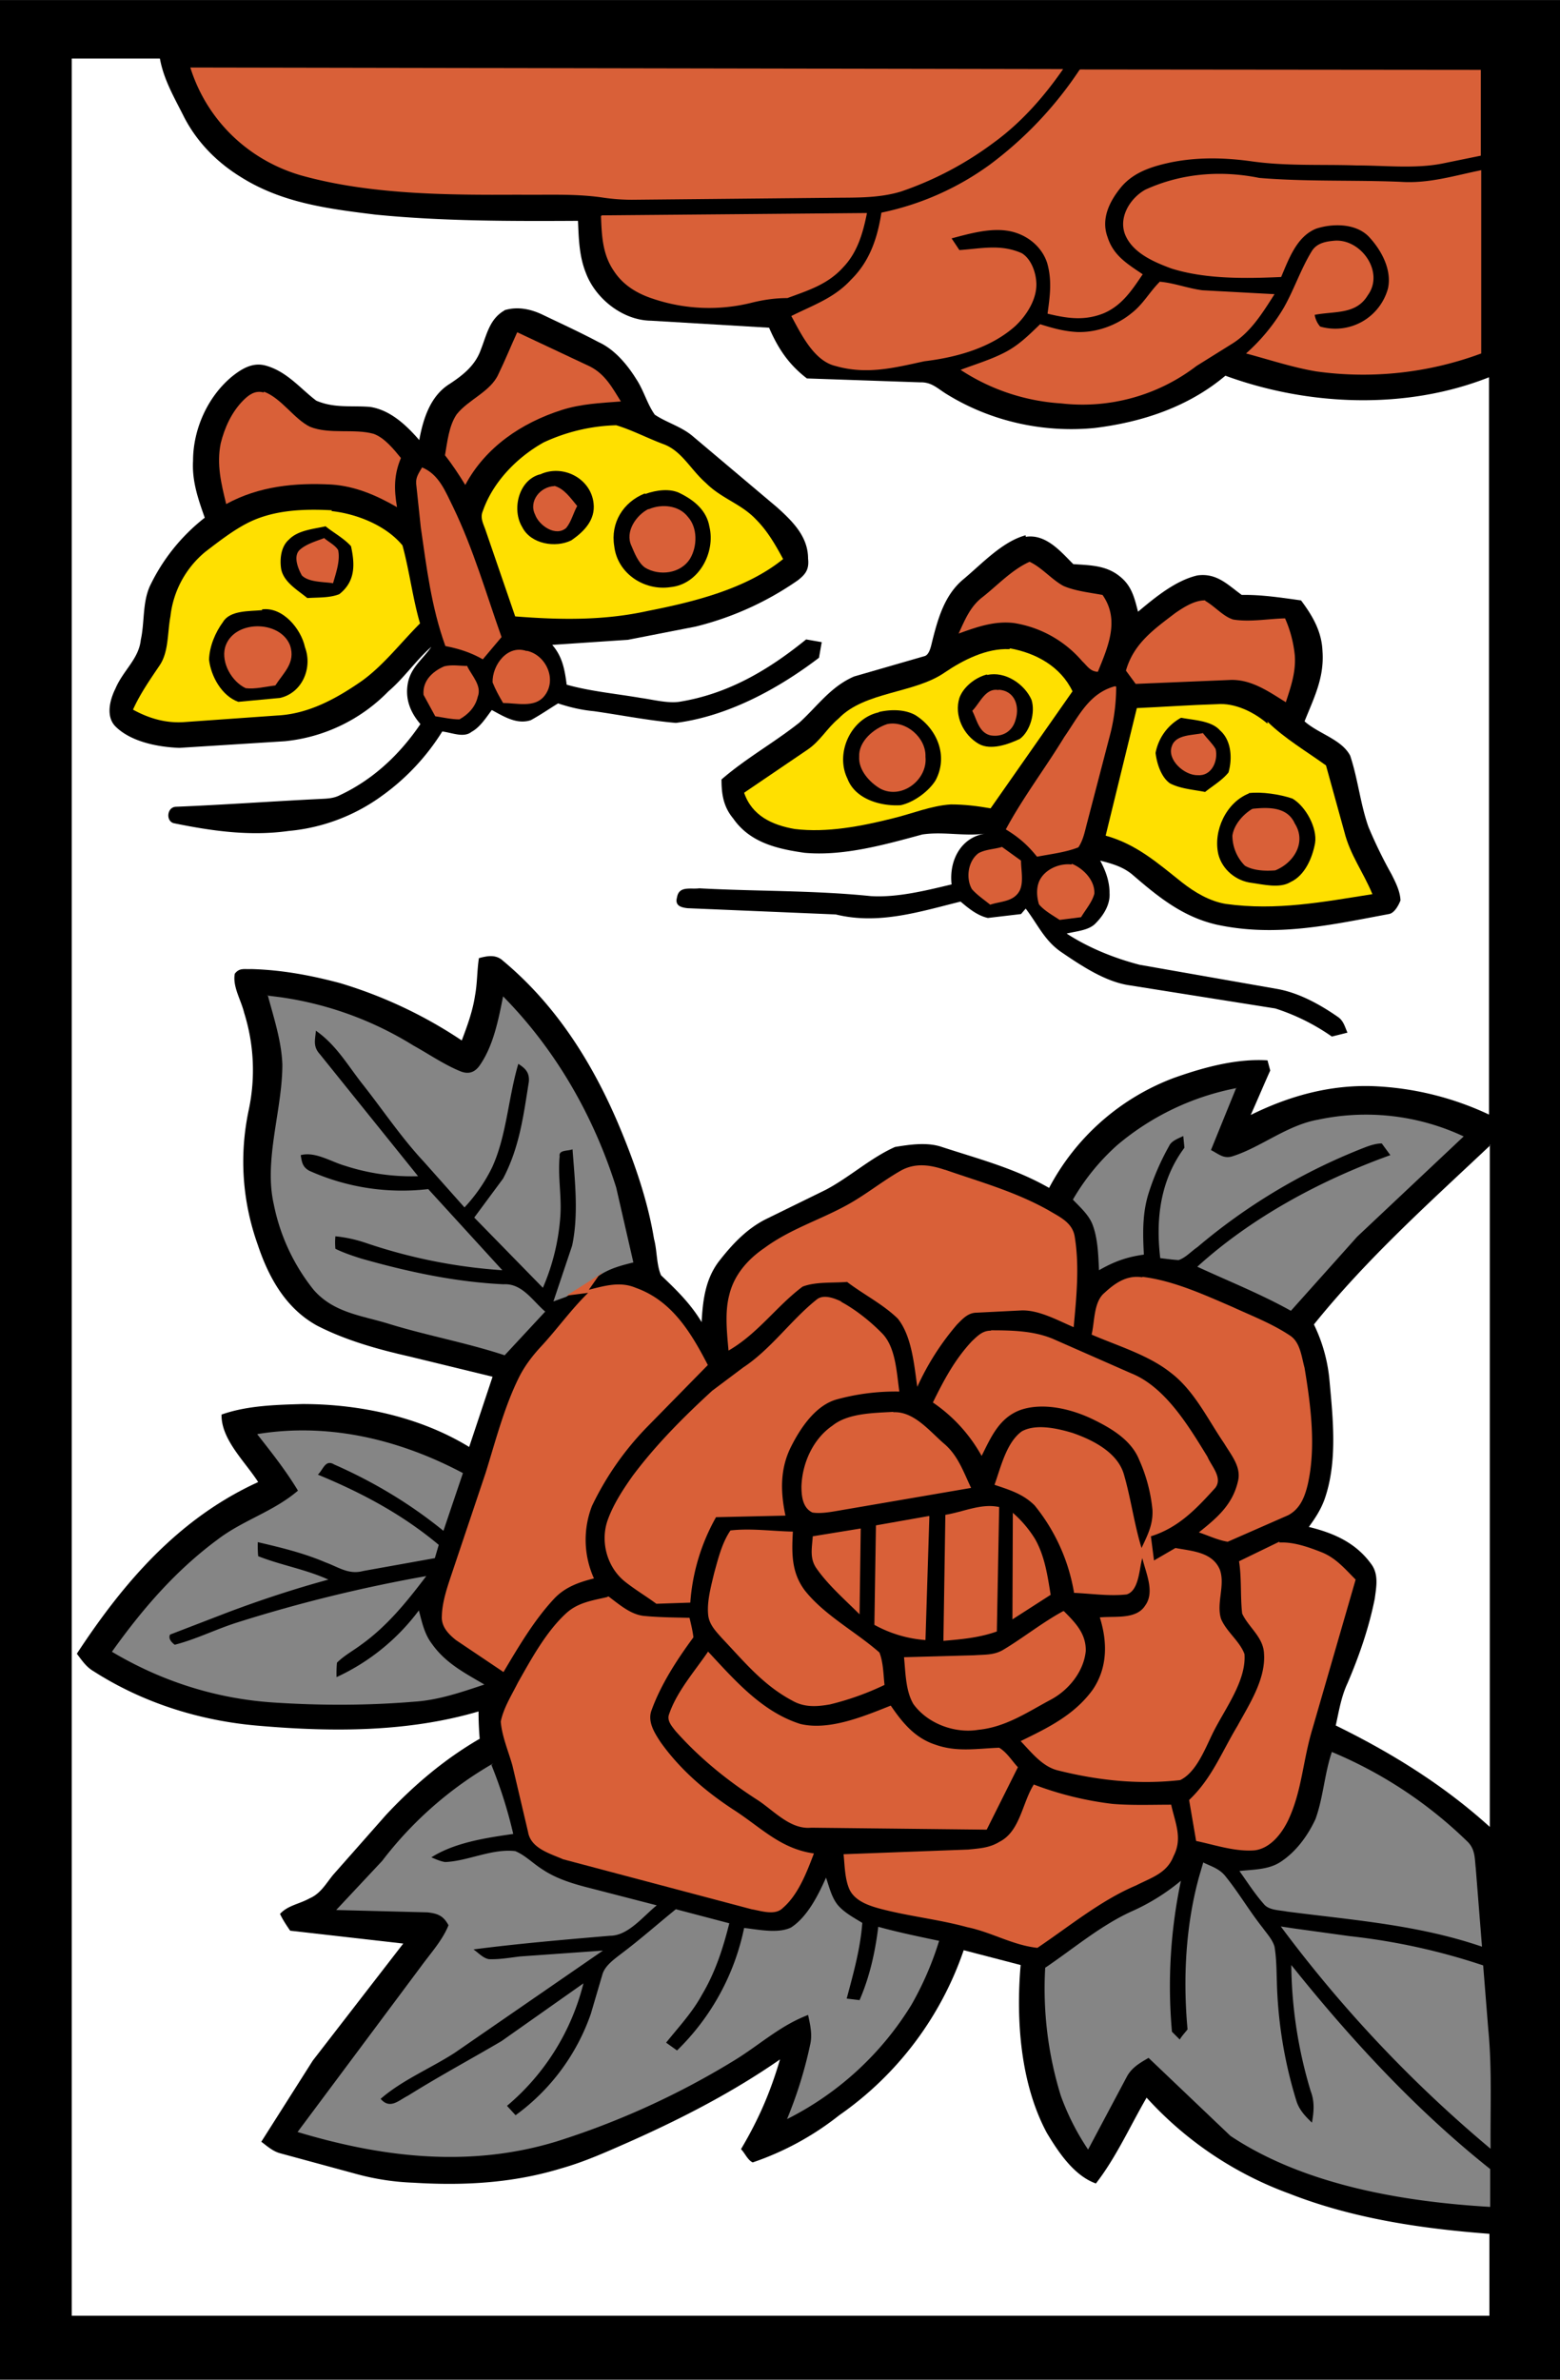 <svg xmlns="http://www.w3.org/2000/svg" viewBox="0 0 400 610" width="533.3" height="813.3" xmlns:v="https://vecta.io/nano"><style><![CDATA[.B{fill:#d96038}.C{fill:#ffe000}.D{fill:#858585}]]></style><path d="M0 0h400v610H0V0z"/><path d="M18.4 15H41c1 5.5 3.7 10 6.2 15 3.3 6.4 8.4 11.6 14.6 15.4C72.3 52 84 53.5 96.2 55c17 1.7 34.8 1.7 52 1.6.2 4.6.3 9 2 13.3 2.5 6.7 9.5 12.2 16.7 12.3l30.3 1.8c2.3 5.3 5 9.4 9.7 13l29 1c3-.1 4.5 1.6 6.8 3 11.3 7 24.8 10 38 8.7 12.2-1.5 24-5.4 33.5-13.4 21.3 7.8 46.4 8.8 67.6.4v189a77 77 0 0 0-30.1-7.3c-11-.3-21.3 2.6-31 7.4 1.7-3.8 3.3-7.6 5-11.4l-.7-2.6c-8-.5-16.4 1.8-24 4.5a60 60 0 0 0-32 28.2c-8.7-5-18-7.4-27.5-10.5-3.8-1.3-8.3-.6-12 0-6.3 2.8-11.7 7.8-17.8 11l-15.3 7.5c-5 2.5-8.8 6.6-12.2 11-3.4 4.6-4 10-4.3 15.4-2.8-4.7-6.5-8.3-10.4-12-1.2-2.7-1-6.4-1.8-9.3-1.7-10.4-5.4-20.7-9.5-30.3-6.8-15.7-16-30-29.2-41-1.8-1.7-4-1.3-6.2-.7-.5 3.2-.4 6.4-1 9.6-.6 4-2 7.8-3.4 11.5a116 116 0 0 0-31.2-14.7c-7.5-2-15-3.4-22.8-3.6-1.7.1-3-.4-4.2 1.2-.6 3.3 1.6 6.7 2.4 10a49 49 0 0 1 1.2 24.8c-2.5 11.7-1.7 23.5 2.3 34.7 2.8 8.4 7.2 16.3 15.2 20.7 7.2 3.7 15.3 6 23.2 7.8l21.8 5.3-6 18c-12.6-7.7-28-11-42.7-11-7 .2-14.3.4-20.8 2.7-.1 6.4 6 12 9.4 17.3-20.4 9.3-34.5 25.7-46.5 44 1.3 1.7 2.4 3.4 4.3 4.5 12.8 8.2 27.6 12.8 42.7 14 18.7 1.6 38 1.6 56-3.7 0 2.3.1 4.7.3 7-9 5.2-17 12-24 19.5l-13.6 15.4c-1.8 2.2-3.2 4.8-6 6-2.7 1.5-5.6 1.8-7.6 4 .7 1.5 1.7 3 2.6 4.3l29 3.3-23.2 30L67 549c1.6 1.2 3 2.5 5 3l19.5 5.3a64 64 0 0 0 14.5 2.2c13 .8 25.6.1 38-3.7 6-1.7 11.5-4.2 17.2-6.7 13.5-6 26.7-12.8 38.8-21.2-2.5 8.5-5.5 15.4-10 23 1 1 1.7 2.8 3 3.4a74 74 0 0 0 22.2-12.1 85 85 0 0 0 31.9-42.3l14.6 3.8c-1.2 14-.1 30.3 6.7 43 3 5 7 11 12.6 13 5.2-6.7 8.7-14.6 13-22a92 92 0 0 0 36.6 24.6c16.3 6.4 34 9 51.3 10.3v21H18.4V15z" fill="#fff"/><path d="M48.8 17.3l223.8.4c-5 7.2-10.8 13.8-18 19A86 86 0 0 1 231 49.1c-6 1.8-12 1.5-18 1.6l-51 .5a51 51 0 0 1-7.7-.6c-7-1-14.2-.6-21.3-.7-18.3.1-38.3 0-56-5-13.5-4-24-14.2-28.2-27.6zm228.2.5l102.7.1v22l-9.8 2c-7 1.4-14.8.5-22 .5-8.8-.3-17.8.2-26.6-1-7-1-14-1.2-21 .2-4.7 1-9.4 2.4-12.7 6.2-3 3.6-5.4 8.2-3.6 13 1.5 4.7 5 6.8 9 9.5-2.7 4-5.3 8-10 10-5 2-9.4 1.3-14.4.1.6-4.4 1.2-8.5-.1-13-1.5-4.6-5.8-7.7-10.5-8.3-4.5-.6-9.5.8-14 2l2 3c5.7-.4 10.6-1.6 16 .8 2.3 1.4 3.5 4.6 3.7 7.2.4 4.3-2.4 8.7-5.4 11.5-6.3 5.6-15 8-23.3 9-7.8 1.7-14.8 3.5-22.8 1.2-5.5-1.3-8.8-8.2-11.3-12.8 5.6-2.8 11-4.6 15.3-9.3C223 67 225 61 226 54.5a72 72 0 0 0 27.8-12.3 97 97 0 0 0 23-24.3zm102.8 25.8v47a87 87 0 0 1-42.3 4.6c-6-1-12-3-18-4.6a49 49 0 0 0 9.6-11.6c2.7-4.7 4.4-10 7.3-14.7 1.3-2 3.5-2.4 5.7-2.6 6.8-.6 13 8 8.6 14-3 5-8.5 4-13.6 5a6 6 0 0 0 1.4 3 14 14 0 0 0 17.4-9.8c1-4.7-1.6-9.6-4.7-13-3.3-3.7-9.4-3.7-13.7-2.3-5 2-7 7.7-9 12.4-9 .4-19.4.6-28.2-2.2-4.3-1.6-9.5-3.8-11.6-8.2-2.2-4.6 1-9.8 5-12 9.2-4.2 19.3-5 29.2-3 12 1 24.2.5 36.2 1 7.3.5 13.8-1.6 20.8-3zM154.3 55.2l68-.6c-1 5-2.4 10-6 13.8-4 4.5-9 6-14.4 8-3 0-6 .4-9.2 1.2a45 45 0 0 1-25.2-1c-4-1.3-7.6-3.4-10-7-3-4.3-3.2-9-3.4-14.2zm143 17c3.7.3 7.2 1.7 11 2.2l18.5 1c-3 4.7-6 9.6-10.7 12.6l-9.3 5.8a48 48 0 0 1-34.7 9.6 53 53 0 0 1-25.8-8.6c3.7-1.4 7.7-2.6 11.2-4.4 3.6-1.8 6.3-4.5 9.2-7.3 3.2 1 6 1.8 9.4 2 5 .2 10.2-1.7 14-4.8 3-2.3 4.6-5.4 7.2-8z" class="B"/><path d="M129.4 79.5c3.3-1 6.7-.3 9.8 1.2 4.8 2.3 9.6 4.5 14.3 7 4 1.8 7.3 5.7 9.6 9.4 2 3 2.8 6.4 4.8 9.2 3 2 6.7 3 9.6 5.4l21.7 18.3c4 3.6 8 7.5 8 13.2.3 2.7-.6 4-2.7 5.6a79 79 0 0 1-26.1 11.8L161 164l-19.4 1.3c2.6 3 3.2 6.3 3.7 10.2 6 1.7 12.6 2.3 19 3.4 3 .4 6.7 1.4 9.8 1 12.6-2 23-8.2 32.6-16l4 .7-.7 4c-10.5 8-23.4 15-36.7 16.7-7-.6-14-2-21-3-3.2-.3-6.2-1-9.2-2-2.3 1.4-4.6 3-7 4.3-3.6 1.2-7-1-10-2.6-1.5 2-3 4.4-5.2 5.6-2 1.6-5 .2-7.5-.1a58 58 0 0 1-15.2 16.3A48 48 0 0 1 74 213c-10 1.4-19.7 0-29.5-2-2-.6-1.7-4 .5-4.2 12.4-.5 24.7-1.4 37-2 1.8-.1 3.5-.1 5.2-1 8.5-4 15.3-10.4 20.6-18.2-2.6-3-4-6.5-3.2-10.6.8-4 3.8-6 6-9.2-4 3.5-7 8-11 11.4A43 43 0 0 1 73 190l-27 1.7c-5.4-.2-12.3-1.5-16.3-5.4-2.7-2.6-1.5-7-.1-9.8 2-4.7 6-7.6 6.5-12.5 1-4.5.4-9.4 2.3-13.7a49 49 0 0 1 14.1-17.6c-1.7-4.8-3.3-9.4-3-14.6 0-8 3.7-16.4 10-21.6 2.5-2 5.3-3.7 8.6-2.8 5.5 1.5 9 6 13 9 4.7 2 9 1.2 13.8 1.6 5.2.8 9.3 4.7 12.6 8.5 1-5.4 2.8-11.3 7.8-14.4 3.5-2.3 6.6-4.8 8-8.8 1.5-3.8 2.2-7.8 6-10z"/><path d="M132.7 85.2l18.5 8.7c4 2 5.8 5.5 8 9-5.2.4-10.2.6-15.2 2.2-10.3 3.3-19.5 9.5-24.7 19.2-1.6-2.6-3.3-5.2-5.2-7.6.6-3.4 1-7.6 3-10.5 3-3.8 8.7-5.8 10.7-10.3 1.7-3.5 3.2-7.2 4.8-10.7zm-65 15.2c4.5 1.7 7.7 7 11.8 9 5 2 11.3.4 16.3 1.8 2.8 1 5.2 4 7 6.2-1.8 4.3-1.8 8-1 12.6-5.2-3-10.7-5.4-16.8-5.8-9.3-.5-18.6.4-27 5-1.3-5.3-2.5-10.2-1.4-15.6 1-4 2.8-8 5.8-11 1.4-1.4 3-2.6 5.2-2z" class="B"/><path d="M158 109c4 1.2 8 3.3 12 4.8 4.8 1.7 7 6.5 11 10 4 4 9 5.3 12.8 9.3 3 3 5 6.5 7 10.2-9.5 7.7-23 11-34.7 13.3-11.3 2.5-22.6 2.3-34 1.4l-7.7-22.4c-.6-1.6-1.3-3-.6-4.6 2.6-7.5 8.8-13.8 15.6-17.6a47 47 0 0 1 18.6-4.4z" class="C"/><path d="M108.2 119.8c4.4 1.8 6 6.2 8 10.2 5.2 10.8 8.4 22 12.4 33.3l-4.8 5.7c-3-1.7-6-2.7-9.6-3.4-3.6-10-4.8-20-6.3-30.4l-1.2-11.3c-.1-1.7.8-2.8 1.6-4.2z" class="B"/><path d="M138.5 121.6c5.8-2.7 13 1 13.7 7.4.5 4.3-2.5 7.3-5.7 9.5-4 2-10.4 1-12.6-3.4-2.7-4.4-1-12 4.5-13.5z"/><path d="M142 124.5c2.7.7 4.3 3.2 6 5.2-1 1.8-1.5 4-2.8 5.6-2.7 2.4-7-.6-8-3.4-1.7-3.4 1.3-7.2 5-7.3z" class="B"/><path d="M165.5 126.6c2.8-1 6.4-1.5 9-.1 3.6 1.8 6.7 4.4 7.4 8.5 1.6 6.6-2.7 14.8-10 15.5-6.7 1-13.6-3.5-14.4-10.5-1-6 2.3-11.3 7.8-13.5z"/><path d="M166.4 130.5c3.3-1.4 7.7-1 10 2 2.5 2.8 2.4 7.5.6 10.6-2.4 4-8 4.6-11.6 2.4-1.7-1.2-2.7-3.7-3.5-5.6-1.7-3.6 1.2-7.8 4.3-9.4z" class="B"/><path d="M85 131c6.5.7 14 3.7 18.2 8.8 1.8 6.6 2.6 13.5 4.5 20-5 5-9.4 10.8-15 14.8-6.5 4.5-13.6 8.4-21.6 8.8l-24 1.7c-4.7.3-9-1-13-3.2 1.8-4 4.3-7.6 6.8-11.3 2.4-3.5 2-8.4 2.8-12.6a25 25 0 0 1 9-16.6c3.4-2.6 7-5.4 10.7-7.3 6.6-3.4 14.4-3.7 21.7-3.3z" class="C"/><path d="M83.6 135c2 1.6 4.6 3 6.4 5 1 4.6 1.2 9-3 12.3-2.5 1-5.5.8-8.2 1-2.4-2-6-4-6.7-7.4-.4-2.5-.1-5.8 2-7.6 2.3-2.4 6.3-2.7 9.4-3.4zm179.4 2.6c5.2-.8 9 3.8 12.2 7 4.4.3 8.5.3 12 3.2 3 2.4 3.7 5.5 4.6 9 4.3-3.6 9.6-8 15.2-9.3 5-.7 7.8 2.4 11.4 5 5-.1 10.2.7 15.2 1.4 3 4 5.3 8 5.5 13 .5 6.8-2.2 12-4.6 18 3.6 3.2 9.5 4.6 11.7 8.8 2 6 2.6 12.4 4.7 18.3a118 118 0 0 0 5.9 12.1c1 2 2.2 4.3 2.3 6.7-.5 1.3-1.6 3.3-3 3.5-15 2.8-29 6-44.2 2.7-8.6-2-14.8-7-21.3-12.6-2.5-2.2-5.4-3-8.5-3.8 1.4 2.6 2.4 5.3 2.4 8.3.2 3-1.6 5.8-3.6 7.8-1.7 1.8-5 2-7.4 2.6 5.7 3.7 12.2 6.3 18.7 8l35.3 6.2c5.6 1 11 4 15.6 7.2 1.4 1 1.7 2.4 2.4 4l-4 1a54 54 0 0 0-14.5-7.2l-37.8-6c-6-1-12-5-17-8.4-4.4-3-6-7-9.2-11.2l-1.2 1.4-8.5 1c-2.7-.6-5-2.5-7-4.2-10.5 2.6-21 6-32 3.3l-38-1.6c-1.8-.2-3.3-.7-2.7-2.8.5-3 3.5-2 5.7-2.3 14.6.8 29.4.5 44 2 6.8.4 14-1.4 20.7-3-.7-6 2.3-12 8.5-13-5.3.7-10.7-.6-16 .2-9.6 2.6-20.2 5.6-30.2 4.7-7-1-14-2.6-18.3-8.8-2.5-3-3-6.2-3-10 6.2-5.4 13.6-9.5 20-14.6 4.7-4.3 8-9.2 14-11.8l18-5.2c1.3-.3 1.7-2.5 2-3.7 1.5-6 3.2-12 8-16s10-9.7 16-11.3z"/><path d="M83.2 138c1.2 1 2.8 1.8 3.5 3 .6 2.7-.6 6-1.3 8.5-2.4-.4-6.2-.2-8-2-1-1.8-2.3-5-.5-6.6 1.7-1.5 4.2-2.2 6.3-3zm180.8 6c3.2 1.5 5.7 4.6 8.7 6.2 3 1.3 6.8 1.7 10 2.3 4.5 6.4 1.4 13.3-1.2 19.7-2-.1-2.7-1.5-4-2.7a29 29 0 0 0-17.5-9.8c-5-.6-9.5 1-14.2 2.7 1.6-3.5 3-7 6.2-9.4 3.8-3 7.5-7 12-9zm45 10c2.5 1.4 4.6 4 7.2 4.8 4.3.7 9-.2 13.3-.3a31 31 0 0 1 2.5 9.5c.3 4.3-1 8-2.3 12-4.5-2.8-9-6-14.5-5.7l-24 1-2.5-3.4c2-7 7.2-10.6 12.7-14.8 2.2-1.5 5-3.3 7.7-3.2z" class="B"/><path d="M67.2 156.2c5.3-.7 10 5 11 9.7 2 5.3-.7 11.7-6.4 13l-10.7 1c-4.2-1.5-7-6.5-7.5-10.8.1-3.4 1.6-7 3.6-9.7 1.8-3 6.8-2.7 10-3z"/><path d="M74.4 165.5c1.4 4.4-1.6 6.8-3.8 10.2-2.5.3-5.2 1-7.6.7-3.6-1.7-6.3-6.5-5.3-10.4 2-7.2 14.2-7.2 16.7-.5z" class="B"/><path d="M259 166.2c6.7 1.2 13 4.7 16 11l-21 30c-3.4-.6-6.7-1-10.2-1-5 .3-10 2.4-15 3.6-8 2-16.8 3.7-25 2.7-5.8-1-11-3.4-13-9.3l16.2-11c3.3-2.2 5-5.5 8-8 6.7-7 19.4-6.4 27.2-11.8 4.7-3.2 10.8-6.3 16.6-6z" class="C"/><path d="M135 166.8c5 1 8 7.5 4.5 11.7-2.5 3-7 1.7-10.5 1.7-1-1.7-2-3.5-2.7-5.3-.1-4.4 3.8-9.8 8.8-8zm-15.2 4c1.2 2.4 3.8 5 2.7 7.8-.6 2.6-2.4 4.5-4.7 5.8-2 0-4.2-.5-6.2-.8l-3-5.5c-.3-3.6 2.3-6 5.3-7.3 2-.5 4-.1 6-.1z" class="B"/><path d="M253.2 173c4.5-1 9.5 2.3 11.3 6.4 1 3.2-.3 8-3 10-3 1.4-7.4 3-10.5 1.3-4-2.3-6.4-7.3-5-11.8 1-2.8 4-5.2 7-6z"/><path d="M256 176.8c4.2.2 5.5 4.2 4.4 7.7-.8 3-3.4 4.5-6.4 4-3-.7-3.5-4-4.7-6.3 2-2 3.4-6 6.8-5.3zm30.2-.8a50 50 0 0 1-1.4 11.7l-6 23c-.6 2.2-1 4.6-2.3 6.5-3.3 1.3-7 1.7-10.6 2.4-2.4-3-4.7-5-8-7 4.4-8.2 10.2-15.8 15-23.7 3.7-5.3 6.3-11.2 13-13z" class="B"/><path d="M325 185c4.4 4.3 10 7.6 15 11.2l4.7 17c1.5 6 4.8 10.2 7.2 16-12.7 2-24.6 4.3-37.6 2.5-4.2-.7-8-3-11.2-5.5-6.3-5-11.7-9.8-19.6-12l8-32.7c6.8-.3 13.7-.8 20.5-1 4.6-.4 9.5 2 13 5z" class="C"/><path d="M225.4 182.5c3-.7 6.6-.7 9.3.8 5.6 3.5 8.5 10.5 5.2 16.7-1.7 2.8-5.6 5.7-9 6.4-5 .3-11.6-1.5-13.6-6.8-3.2-6.5.8-15.4 8-17zM303 184c3 .6 7.6.7 9.8 3.2 3 2.6 3.2 7.3 2.2 10.8-1.6 2-4 3.4-6 5-3-.6-6.3-.8-9-2.2-2.3-1.6-3.4-5.2-3.7-7.8a13 13 0 0 1 6.5-9z"/><path d="M227.5 185.6c4.8-1 10 3.5 9.8 8.4.6 5.8-6 11-11.5 8.2-2.8-1.6-5.7-4.8-5.5-8.2-.2-4 3.8-7.3 7.2-8.4zm81 2.4c1 1.3 2.4 2.6 3.2 4 .7 3-1 7-4.6 6.7-3.4.1-8-4-6.6-7.5 1-3 5.5-2.7 8-3.3z" class="B"/><path d="M320.2 203.3c3.3-.4 8 .3 11.2 1.4 3.4 2 6.4 7.5 5.8 11.4-.7 3.8-2.6 8.3-6.3 10-2.8 1.7-7 .6-10 .2-4-.5-7.5-3.4-8.5-7.3-1.4-6 2-13.3 7.8-15.6z"/><path d="M321.3 207.3c4-.4 8.8-.5 10.7 3.8 3 4.7-.1 10-5 12-2.5.2-5.6.1-7.8-1.2a11 11 0 0 1-3.2-7.7c.4-2.8 2.7-5.4 5-6.8zm-64.5 9.7l5 3.6c0 2.4.7 5.4-.3 7.6-1.5 3-5 2.8-7.6 3.7-1.6-1.3-3.4-2.5-4.7-4-1.6-2.8-1-7.2 1.7-9.2 1.8-1 4-1 6-1.6zm18 4.4c3 1.2 6 4.3 5.8 7.7-.6 2.2-2.2 4-3.4 6l-5.5.7c-1.8-1.2-4-2.4-5.3-4-.6-2-.7-4.2.1-6 1.4-3 5.2-4.6 8.3-4.2z" class="B"/><path d="M68.6 255.2l3.2.4A88 88 0 0 1 106 268c4 2.2 8 5 12.3 6.7 2 .7 3.5.1 4.7-1.6 3.5-5 4.8-11.7 6-17.7 13.5 13.7 23.2 30.6 29 49l4.4 19.2c-2.8.7-5.6 1.4-8.2 3l-9 5.8-3.3 1.2 4.8-14.3c1.7-8 .7-16.6.1-24.7-1.2.5-3.6.1-3.3 1.8-.5 5 .5 10 .2 15a56 56 0 0 1-4.5 18.7l-17.6-18 7.4-10c4.2-8 5.2-16 6.6-24.8.2-2.3-.8-3.4-2.7-4.6-2.6 8.8-3 18.4-6.7 26.5a42 42 0 0 1-7.1 10.3l-10.5-11.8c-5.6-6-10.3-13-15.4-19.5-4-5-6.8-10.2-12.2-14-.2 2.4-.8 4 1 6l25.2 31.3a55 55 0 0 1-18.8-2.7c-3.5-1-7.6-3.7-11.3-2.7.3 1.7.4 3 2.2 4a58 58 0 0 0 30.5 4.7l19 20.8a137 137 0 0 1-35-7 35 35 0 0 0-7.8-1.7 17 17 0 0 0 0 3.2c2 1 4.4 1.8 6.6 2.5 12 3.4 24 6 36.5 6.6 4.8-.3 7.5 4.3 10.7 7l-10.4 11.2c-9.7-3.2-19.7-5-29.5-8-7-2.2-14.3-2.8-19.5-8.8a51 51 0 0 1-10.2-21.9c-2.6-11.4 2.2-24.2 2.2-35.8-.2-6-2.2-12-3.8-18zM317 278.8l-6.5 16c2 1 3.2 2.3 5.5 1.6 7.3-2.3 14-8 22-9.4a59 59 0 0 1 37.3 4.3L348 317l-17 19c-7.7-4.3-16-7.6-24-11.3 14-12.7 31.7-22.2 49.5-28.6l-2.2-3c-1.6 0-3.3.6-4.8 1.2a151 151 0 0 0-42.5 25.4c-1.5 1-3 2.7-4.8 3.3-1.6-.1-3-.3-4.7-.5-1.2-10 0-20 6.2-28.3l-.3-3c-1.2.6-3 1.2-3.6 2.5a64 64 0 0 0-5.2 11.9c-1.7 5.2-1.6 10.4-1.3 16-4.4.6-7.7 1.8-11.5 4-.2-4-.3-8.2-1.7-11.8-1-2.5-3.3-4.5-5-6.3a57 57 0 0 1 11.4-14 67 67 0 0 1 30.6-14.6z" class="D"/><path d="M382 293.5v174.8c-11.8-10.7-25.2-19-39.5-26 .8-3.6 1.4-7.4 3-10.8 3-7 5.5-14.2 7-21.7.4-3 1-6-.7-8.6-4-5.7-9.7-8.2-16.2-9.8 1.6-2.2 3-4.3 4-7 3.4-9.6 2.2-20.6 1.3-30.5a41 41 0 0 0-4-14.4c13.7-17 29.6-31.2 45.3-46z" fill="#fff"/><path d="M242.2 299.8c9.2 3.2 18 5.6 26.6 10.4 3 1.8 6.3 3.2 6.8 7 1.2 7.5.4 15.4-.3 23-4-1.7-8.8-4.4-13.3-4.3l-12 .6c-2 .2-3.3 1.7-4.6 3a67 67 0 0 0-10.2 16c-.8-5.6-1.4-13-5-17.5-3.8-3.7-8.8-6.2-13-9.4-3.7.3-8-.1-11.4 1.2-6.7 5-11.4 12-19 16.4-.4-4.6-1-9.8.2-14.3 1.2-5 4.6-9 9-12 6.8-5 14.4-7.2 21.7-11.3 4.6-2.6 8.8-6 13.4-8.6 3.7-2 7.5-1.4 11.3-.1zM154 326.3l-3 4.3c4-1 8-2.2 12-.5 9.3 3.3 14.2 11.5 18.5 19.8l-15.7 16a76 76 0 0 0-14 20.1 24 24 0 0 0 .5 18.6c-4 1-7.6 2.3-10.4 5.4-5 5.4-9 12.2-12.8 18.6l-12.2-8.2c-2-1.6-3.8-3.5-3.6-6.2.1-3.8 1.5-7.7 2.7-11.3l8.5-25.3c2.5-8 4.8-17 8.6-24.6 1.4-2.8 3.3-5.3 5.4-7.6 4.3-4.6 7.8-9.6 12.3-14l-5.5.7 9-5.7zm139 1c8 1 15.8 4.6 23 7.7 5 2.3 10.2 4.3 14.7 7.3 2.7 1.7 3 5.4 3.8 8.3 1.6 9.7 3 20.4.8 30-.8 3.3-2 6.2-5 7.8l-15.5 6.8c-2.5-.4-5-1.6-7.4-2.4 4.5-3.6 8.6-7 10-13 1-3.7-1.7-6.8-3.5-9.8-4.3-6.3-7.7-13.6-13.8-18.2-5.7-4.5-13.5-6.8-20.2-9.7.8-3.3.5-8.4 3.3-10.7 2.7-2.5 5.7-4.6 9.6-4zm-77.5 6.3c3.8 2 7.8 5.2 10.8 8.3 3.4 3.6 3.6 10 4.3 14.8a57 57 0 0 0-16 2c-5.5 1.5-9.4 7.4-11.8 12.2-2.8 5.6-2.7 11.5-1.4 17.6l-17.8.4a52 52 0 0 0-6.6 21.9l-8.7.3c-2.7-2-5.6-3.7-8.2-5.8-4.5-3.7-6.2-10.2-4.3-15.6 1.4-4 4-8 6.5-11.5 6-8 13-15 20.3-21.7l8-6c7-4.6 12.3-12.2 18.7-17.3 1.8-1.6 4.7-.4 6.6.5zM254 341c5.4 0 11 .1 16 2.2l20 8.8c8.8 3.5 14.8 13.6 19.6 21.4 1 2.4 4 5.4 2 8-4.8 5.3-9.4 10.2-16.5 12.4l.8 6.2 5.5-3.2c4.2.8 9.5 1 11.4 5.6 1.4 4-1 8.6.3 12.6 1.4 3.3 4.8 5.7 6 9 .5 6.8-5 14-8 20-2 4-4.3 10.3-8.5 12.3-10.7 1.2-21 .1-31.4-2.5-4-1-6.8-4.7-9.5-7.5 7-3.4 13.8-6.7 18.5-13.2 3.8-5.6 3.8-12.2 1.8-18.5 3.8-.4 9.3.6 11.6-3 2.6-3.5.2-8.4-.7-12.2-.8 2.6-.8 8.3-4 9.3-4.4.5-9-.2-13.5-.4a48 48 0 0 0-10.1-22.4c-3-3-6.5-4-10.3-5.3 1.6-4.4 3-10.8 7-13.7 3.6-2 9-.8 13 .4 5.2 1.8 11.6 5 13.2 10.7 1.8 6.2 2.6 12.6 4.5 18.8 1.5-3.2 3-6 2.8-9.8a41 41 0 0 0-3.4-12.8c-2-5-7-8-11.7-10.3-5.5-2.7-12.8-4.5-18.7-2.5-5.5 2-7.6 7-10 11.8a40 40 0 0 0-12.5-13.7c2.8-5.7 5.6-11 10-15.7 1.5-1.4 2.8-2.8 5-2.7zm-25 21c5.3-.3 9.3 4.8 13 8 3.6 3 5 7.2 7 11.4l-35 6c-1.8.3-4 .6-5.7.3-2.5-1.2-2.8-4.2-2.8-6.7.2-6 3-12.2 8-15.6 4-3.2 10.6-3.2 15.6-3.5z" class="B"/><path d="M66 367.6c18.3-3 36.5 1.4 52.7 10l-5 14.8c-8.6-7-18-12.6-28-17-2.3-1.4-2.8 1.3-4.2 2.6 11.2 4.6 21.7 10.2 31 18l-1 3.4-18.4 3.3c-3.7 1-6.3-1-9.6-2.2-5.6-2.4-11.4-3.8-17.4-5.2a31 31 0 0 0 .1 3.6c5.8 2.3 12 3.3 18 6-8.8 2.4-17.3 5.2-25.8 8.4L43.6 419c-.4.8 0 1.7 1.2 2.6 5.5-1.4 10.6-4 16-5.7a380 380 0 0 1 48.5-11.9c-5 6.6-10 12.8-16.7 17.6-2 1.5-4.4 2.8-6.2 4.6a30 30 0 0 0-.1 3.7 55 55 0 0 0 21.1-17.1c.8 3 1.4 6 3.3 8.5 3.5 5 8.4 7.5 13.5 10.5-6 2-11.8 4-18 4.4-12 1-24.2 1-36.2.2-14.8-1-28.7-5.5-41.3-13 7.7-10.8 16.2-20.7 27-28.7 6.5-5 14.4-7.2 20.7-12.6-3-5-6.7-9.7-10.4-14.4z" class="D"/><path d="M256.2 386.2l-.6 32c-4.5 1.6-9 2-13.7 2.4l.5-32.3c4.8-.8 9.2-3 13.8-2zm3.4 1.5a29 29 0 0 1 5.8 6.8c2.5 4.4 3.2 9.4 4 14.3l-9.8 6.3.1-27.4zm-21.3 1l-1 31.7a32 32 0 0 1-13.1-3.9l.4-25.5 13.6-2.4zm-51 3.6c5.3-.6 10.8.2 16 .3-.3 5.5-.4 10.4 3 15 5 6.4 13.2 10.7 19.2 16 1 2.6 1 5.6 1.3 8.3a71 71 0 0 1-14 5c-3.4.6-6.6.8-9.7-1-7.5-4-12.3-10-18-16-1.5-1.7-3.2-3.4-3.5-5.8-.4-3.5.7-7.4 1.5-10.8 1-3.6 2-7.8 4.2-11zm33.4-.5l-.3 22c-3.8-3.8-8.2-7.6-11.2-12-1.6-2.5-1-5-.8-8l12.3-2zm107.4 3.6c3.6-.2 7.5 1.2 10.8 2.5 3.7 1.5 6 4.3 8.7 7l-11 38c-2.6 8.5-2.7 16-6.3 23.7-1.7 3.5-4.6 7.2-8.6 7.7-5 .4-10.2-1.4-15-2.4l-1.8-10.5c5.8-5.5 8.2-12 12.4-19 3-5.5 7.3-12 6.8-18.6-.2-4.2-4-6.7-5.6-10.2-.5-4.4-.1-9-.8-13.4l10.3-5zM156 409.2c2.7 2 5.6 4.6 9 5 4 .4 8 .4 11.8.5.4 1.7.8 3.3 1 5-4.2 5.7-8.3 12-10.7 18.6-1.2 3 .8 6 2.3 8.3 5 7 11.5 12.6 18.7 17.3 7 4.5 12 10 20.6 11.2-1.8 4.7-4 10.6-8 14-2 2-5.6.7-8 .3l-48.3-12.8c-3.4-1.5-8.3-2.8-9-7l-4-17c-1-3.6-2.7-7.5-3-11.3.7-3.5 2.8-6.8 4.4-10 3.4-6 7.2-13 12.3-17.7 3-2.8 6.6-3.3 10.5-4.2zm116.8 3.8c3 3 5.7 5.8 5.6 10.2-.5 5.2-4.3 10-9 12.5-6 3.2-11.5 7-18.5 7.7-6 1-13-1.5-16.7-6.6-2-3.4-2-8-2.4-12l18-.5c2.8-.2 5.2 0 7.6-1.5 5-3 10-7 15.2-9.8zm-91.2 10.4c6.8 7.3 13.8 15.4 23.6 18.5 7.4 1.8 16.4-2 23.2-4.7 3 4.4 6.2 8.3 11.4 10 5.6 2 10.7 1 16.4.8 2 1.2 3.3 3.4 4.8 5l-8 16-45-.5c-5.3.5-9.4-4.2-13.6-7-7.8-5-15-10.8-21.2-17.8-1-1.3-2.3-2.7-1.6-4.4 2-5.8 6.6-11 10-16z" class="B"/><path d="M341.3 449a111 111 0 0 1 34.8 22.9c2.2 2 2 4.4 2.3 7L380 499c-16.3-5.6-33-6.8-50-9-2-.4-4.7-.3-6-2-2.3-2.6-4.2-5.6-6.2-8.4 3.6-.4 7.4-.3 10.5-2.3 4-2.6 7-6.7 9-11 2-5.5 2.3-11.6 4.2-17.2zM126 452.4a118 118 0 0 1 5.6 17.7c-7 1-15 2.2-21 6 1.2.5 2.3 1 3.5 1.2 5.8-.2 12-3.5 18-2.8 2.5 1 4.6 3.2 7 4.7 3.3 2.2 7 3.4 10.7 4.4l18.6 4.8c-3.5 2.8-7.3 7.8-12 7.8-11.7 1-23.4 2-35 3.5 1.2.8 2.5 2.3 4 2.5 2.7.1 5.4-.4 8-.7l21.2-1.5-38 26.2c-6.2 4-13.5 7-19 11.8 2.4 2.8 4.6.4 7-.8 8-5 16-9.3 24-14l21-14.8a60 60 0 0 1-19.6 31.4l2.2 2.4a54 54 0 0 0 19.3-26l3-10.2c.7-2.2 3-3.8 4.8-5.2 4.8-3.6 9.3-7.6 14-11.4L187 493c-1.6 6.4-3.6 12.6-7 18.3-2.5 4.6-6 8.3-9.2 12.3l2.8 2a61 61 0 0 0 17.2-31.4c3.7.4 8.6 1.5 12-.1 4.2-2.7 7-8.3 9-12.8.8 2.3 1.4 5 3 7 1.7 2 4.2 3.3 6.3 4.6-.5 6.7-2.3 13-4 19.4l3.3.4c2.6-6 4-12.3 4.8-18.8 5 1.4 10.4 2.5 15.6 3.6a81 81 0 0 1-7.1 16.4 79 79 0 0 1-31.9 29.3 109 109 0 0 0 6-19.4c.5-2.5-.1-5-.6-7.3-7.3 2.8-12.3 7.6-19 11.7a206 206 0 0 1-45.4 20.7c-22.2 6.8-44.6 4.2-66.5-2.4L108 504c2.4-3.3 5.5-6.7 7-10.5-1.3-2.4-2.7-3-5.4-3.3l-23.4-.6L98 477a96 96 0 0 1 28.5-25z" class="D"/><path d="M265 457.4a85 85 0 0 0 20.3 5c5 .4 10 .2 15 .2 1 4.6 3 8.6.6 13.2-1.7 4.4-5.7 5.5-9.6 7.5-9 3.8-17 10.4-25.3 16-6.4-.7-11.7-4-18-5.3-7.3-2-15-2.8-22.2-4.7-3-.8-6.6-2-8-5-1.2-2.7-1.2-6.2-1.5-9l32-1.2c2.8-.3 5.4-.4 8-2 5.3-2.7 5.8-10 8.8-14.7z" class="B"/><path d="M308.5 477.4c2 1 4 1.5 5.6 3.4 3.5 4.3 6.2 9 9.7 13.4 1 1.4 2.5 3 3 4.8.5 3 .5 6 .6 9a113 113 0 0 0 5 30.5c.7 2.3 2.3 4 4 5.6.5-2.8.7-5.4-.3-8a115 115 0 0 1-5-32.4c15.2 19 32 37.2 51 52.3v9.7c-22.3-1.3-47.7-5.6-66.6-18.2l-21-20c-2.2 1.3-4.2 2.4-5.5 4.7L279 551a63 63 0 0 1-7-13.8 93 93 0 0 1-4-32.8c7.4-5 14.4-11 22.5-14.6a54 54 0 0 0 12.3-7.7 131 131 0 0 0-2.3 38.7l2 2c.6-1 1.3-1.7 2-2.6-1.2-13-.5-26.7 3-39.3l1-3.4zm19.8 16.4l3.3.5 14.5 2a164 164 0 0 1 34.2 7.5l1.3 16.3c1 10.2.5 20.5.6 30.7a334 334 0 0 1-53.8-57z" class="D"/></svg>